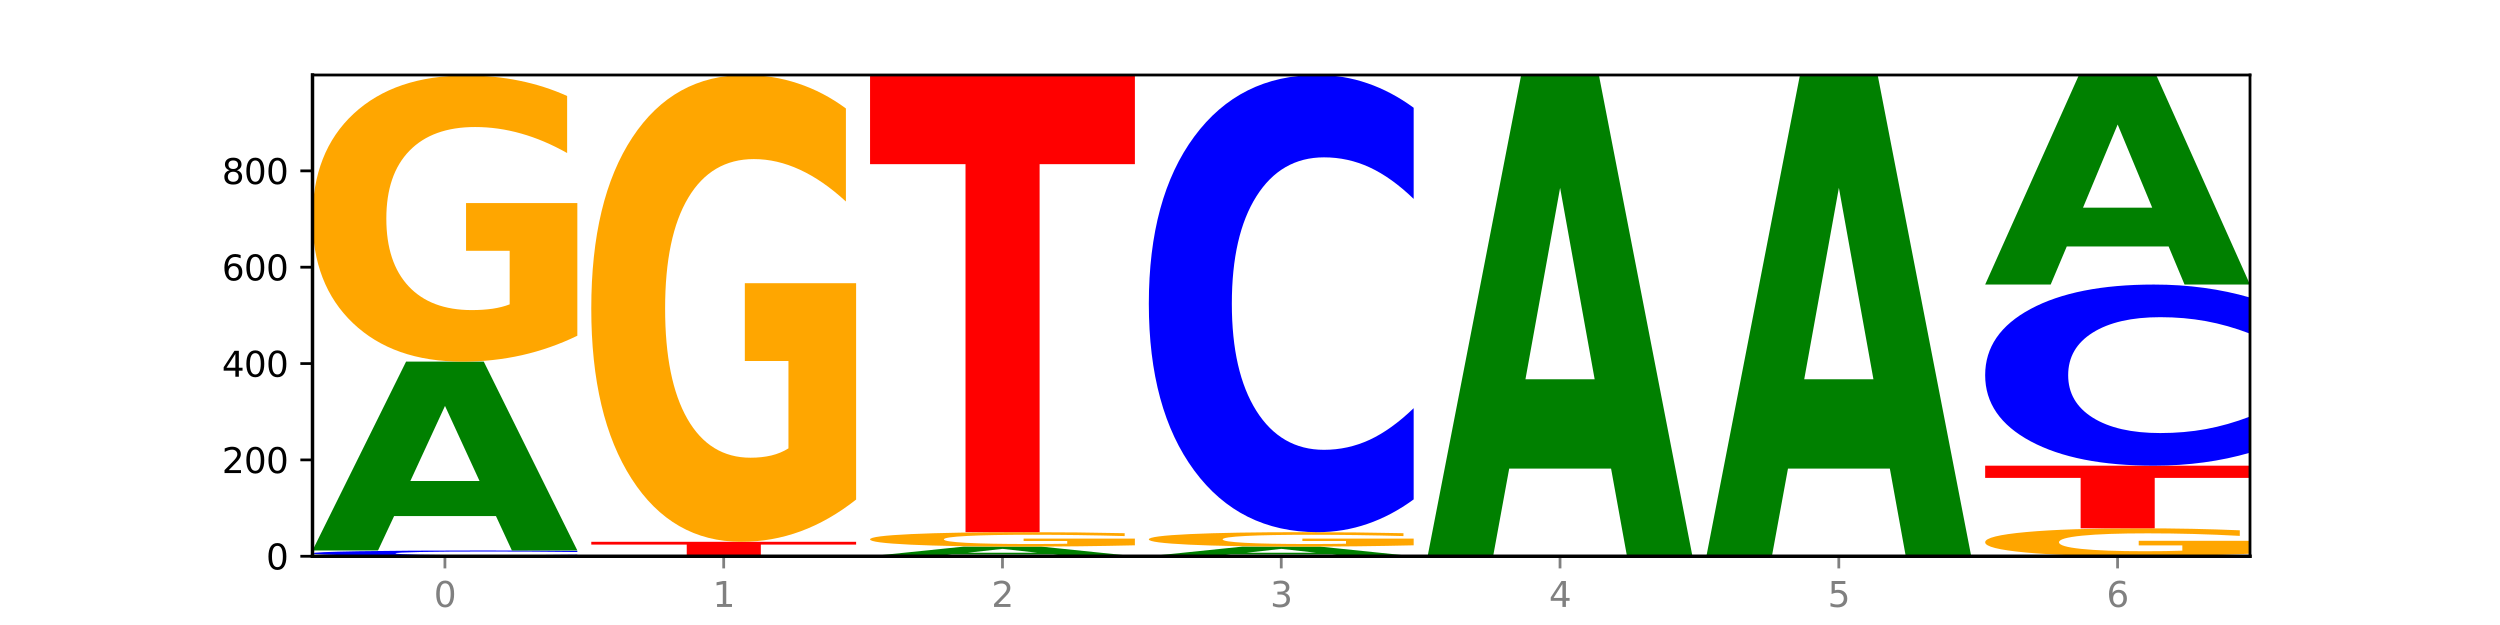 <?xml version="1.0" encoding="utf-8" standalone="no"?>
<!DOCTYPE svg PUBLIC "-//W3C//DTD SVG 1.1//EN"
  "http://www.w3.org/Graphics/SVG/1.1/DTD/svg11.dtd">
<svg xmlns:xlink="http://www.w3.org/1999/xlink" width="720pt" height="180pt" viewBox="0 0 720 180" xmlns="http://www.w3.org/2000/svg" version="1.1">
 <defs>
  <style type="text/css">*{stroke-linejoin: round; stroke-linecap: butt}</style>
 </defs>
 <g id="figure_1">
  <g id="patch_1">
   <path d="M 0 180 
L 720 180 
L 720 0 
L 0 0 
z
" style="fill: #ffffff"/>
  </g>
  <g id="axes_1">
   <g id="patch_2">
    <path d="M 90 160.2 
L 648 160.2 
L 648 21.6 
L 90 21.6 
z
" style="fill: #ffffff"/>
   </g>
   <g id="line2d_1">
    <path d="M 90 160.2 
L 648 160.2 
" clip-path="url(#pabc7c44f11)" style="fill: none; stroke: #000000; stroke-width: 0.5; stroke-linecap: square"/>
   </g>
   <g id="patch_3">
    <path d="M 166.273 160.081 
Q 159.893 160.14 152.994 160.17 
Q 146.095 160.2 138.581 160.2 
Q 116.174 160.2 103.087 159.976 
Q 90 159.752 90 159.368 
Q 90 158.983 103.087 158.759 
Q 116.174 158.535 138.581 158.535 
Q 146.095 158.535 152.994 158.565 
Q 159.893 158.595 166.273 158.654 
L 166.273 158.986 
Q 159.836 158.908 153.59 158.871 
Q 147.344 158.835 140.445 158.835 
Q 128.069 158.835 120.978 158.977 
Q 113.906 159.119 113.906 159.368 
Q 113.906 159.616 120.978 159.758 
Q 128.069 159.9 140.445 159.9 
Q 147.344 159.9 153.59 159.864 
Q 159.836 159.827 166.273 159.748 
L 166.273 160.081 
z
" clip-path="url(#pabc7c44f11)" style="fill: #0000ff"/>
   </g>
   <g id="patch_4">
    <path d="M 142.835 148.628 
L 113.501 148.628 
L 108.87 158.535 
L 90 158.535 
L 116.948 104.15 
L 139.326 104.15 
L 166.273 158.535 
L 147.419 158.535 
L 142.835 148.628 
z
M 118.18 138.534 
L 138.109 138.534 
L 128.16 116.901 
L 118.18 138.534 
z
" clip-path="url(#pabc7c44f11)" style="fill: #008000"/>
   </g>
   <g id="patch_5">
    <path d="M 166.273 96.693 
Q 158.581 100.421 150.308 102.294 
Q 142.034 104.15 133.214 104.15 
Q 113.282 104.15 101.641 93.05 
Q 90 81.951 90 62.97 
Q 90 43.767 101.846 32.753 
Q 113.709 21.739 134.342 21.739 
Q 142.291 21.739 149.573 23.237 
Q 156.872 24.718 163.333 27.646 
L 163.333 44.074 
Q 156.667 40.311 150.068 38.456 
Q 143.47 36.583 136.838 36.583 
Q 124.564 36.583 117.914 43.427 
Q 111.265 50.253 111.265 62.97 
Q 111.265 75.567 117.675 82.445 
Q 124.085 89.305 135.88 89.305 
Q 139.094 89.305 141.846 88.914 
Q 144.598 88.505 146.786 87.654 
L 146.786 72.23 
L 134.222 72.23 
L 134.222 58.492 
L 166.273 58.492 
L 166.273 96.693 
z
" clip-path="url(#pabc7c44f11)" style="fill: #ffa600"/>
   </g>
   <g id="patch_6">
    <path d="M 170.288 156.038 
L 246.561 156.038 
L 246.561 156.85 
L 219.12 156.85 
L 219.12 160.2 
L 197.782 160.2 
L 197.782 156.85 
L 170.288 156.85 
L 170.288 156.038 
z
" clip-path="url(#pabc7c44f11)" style="fill: #ff0000"/>
   </g>
   <g id="patch_7">
    <path d="M 246.561 143.874 
Q 238.869 149.956 230.595 153.011 
Q 222.322 156.038 213.501 156.038 
Q 193.57 156.038 181.929 137.931 
Q 170.288 119.825 170.288 88.861 
Q 170.288 57.535 182.134 39.568 
Q 193.997 21.6 214.63 21.6 
Q 222.578 21.6 229.86 24.044 
Q 237.159 26.46 243.621 31.236 
L 243.621 58.035 
Q 236.954 51.898 230.356 48.871 
Q 223.758 45.816 217.125 45.816 
Q 204.852 45.816 198.202 56.98 
Q 191.553 68.116 191.553 88.861 
Q 191.553 109.411 197.963 120.63 
Q 204.373 131.822 216.168 131.822 
Q 219.382 131.822 222.134 131.183 
Q 224.886 130.517 227.074 129.128 
L 227.074 103.968 
L 214.51 103.968 
L 214.51 81.557 
L 246.561 81.557 
L 246.561 143.874 
z
" clip-path="url(#pabc7c44f11)" style="fill: #ffa600"/>
   </g>
   <g id="patch_8">
    <path d="M 303.41 159.695 
L 274.077 159.695 
L 269.445 160.2 
L 250.576 160.2 
L 277.523 157.425 
L 299.901 157.425 
L 326.849 160.2 
L 307.995 160.2 
L 303.41 159.695 
z
M 278.755 159.18 
L 298.685 159.18 
L 288.736 158.076 
L 278.755 159.18 
z
" clip-path="url(#pabc7c44f11)" style="fill: #008000"/>
   </g>
   <g id="patch_9">
    <path d="M 326.849 157.049 
Q 319.157 157.237 310.883 157.332 
Q 302.61 157.425 293.789 157.425 
Q 273.858 157.425 262.217 156.865 
Q 250.576 156.304 250.576 155.345 
Q 250.576 154.376 262.422 153.819 
Q 274.285 153.263 294.917 153.263 
Q 302.866 153.263 310.148 153.339 
Q 317.447 153.414 323.909 153.561 
L 323.909 154.391 
Q 317.242 154.201 310.644 154.107 
Q 304.046 154.013 297.413 154.013 
Q 285.14 154.013 278.49 154.358 
Q 271.84 154.703 271.84 155.345 
Q 271.84 155.982 278.251 156.329 
Q 284.661 156.676 296.456 156.676 
Q 299.669 156.676 302.422 156.656 
Q 305.174 156.635 307.362 156.592 
L 307.362 155.813 
L 294.798 155.813 
L 294.798 155.119 
L 326.849 155.119 
L 326.849 157.049 
z
" clip-path="url(#pabc7c44f11)" style="fill: #ffa600"/>
   </g>
   <g id="patch_10">
    <path d="M 250.576 21.6 
L 326.849 21.6 
L 326.849 47.278 
L 299.408 47.278 
L 299.408 153.263 
L 278.069 153.263 
L 278.069 47.278 
L 250.576 47.278 
L 250.576 21.6 
z
" clip-path="url(#pabc7c44f11)" style="fill: #ff0000"/>
   </g>
   <g id="patch_11">
    <path d="M 383.698 159.695 
L 354.364 159.695 
L 349.733 160.2 
L 330.863 160.2 
L 357.811 157.425 
L 380.189 157.425 
L 407.137 160.2 
L 388.283 160.2 
L 383.698 159.695 
z
M 359.043 159.18 
L 378.973 159.18 
L 369.023 158.076 
L 359.043 159.18 
z
" clip-path="url(#pabc7c44f11)" style="fill: #008000"/>
   </g>
   <g id="patch_12">
    <path d="M 407.137 157.049 
Q 399.444 157.237 391.171 157.332 
Q 382.897 157.425 374.077 157.425 
Q 354.145 157.425 342.504 156.865 
Q 330.863 156.304 330.863 155.345 
Q 330.863 154.376 342.709 153.819 
Q 354.573 153.263 375.205 153.263 
Q 383.154 153.263 390.436 153.339 
Q 397.735 153.414 404.197 153.561 
L 404.197 154.391 
Q 397.53 154.201 390.932 154.107 
Q 384.333 154.013 377.701 154.013 
Q 365.427 154.013 358.778 154.358 
Q 352.128 154.703 352.128 155.345 
Q 352.128 155.982 358.538 156.329 
Q 364.949 156.676 376.744 156.676 
Q 379.957 156.676 382.709 156.656 
Q 385.462 156.635 387.65 156.592 
L 387.65 155.813 
L 375.085 155.813 
L 375.085 155.119 
L 407.137 155.119 
L 407.137 157.049 
z
" clip-path="url(#pabc7c44f11)" style="fill: #ffa600"/>
   </g>
   <g id="patch_13">
    <path d="M 407.137 143.826 
Q 400.757 148.504 393.858 150.87 
Q 386.959 153.263 379.445 153.263 
Q 357.037 153.263 343.95 135.53 
Q 330.863 117.798 330.863 87.472 
Q 330.863 57.038 343.95 39.333 
Q 357.037 21.6 379.445 21.6 
Q 386.959 21.6 393.858 23.993 
Q 400.757 26.36 407.137 31.038 
L 407.137 57.283 
Q 400.699 51.082 394.453 48.199 
Q 388.208 45.316 381.309 45.316 
Q 368.933 45.316 361.842 56.549 
Q 354.77 67.754 354.77 87.472 
Q 354.77 107.109 361.842 118.341 
Q 368.933 129.547 381.309 129.547 
Q 388.208 129.547 394.453 126.664 
Q 400.699 123.754 407.137 117.553 
L 407.137 143.826 
z
" clip-path="url(#pabc7c44f11)" style="fill: #0000ff"/>
   </g>
   <g id="patch_14">
    <path d="M 463.986 134.951 
L 434.652 134.951 
L 430.021 160.2 
L 411.151 160.2 
L 438.099 21.6 
L 460.477 21.6 
L 487.424 160.2 
L 468.571 160.2 
L 463.986 134.951 
z
M 439.331 109.228 
L 459.261 109.228 
L 449.311 54.096 
L 439.331 109.228 
z
" clip-path="url(#pabc7c44f11)" style="fill: #008000"/>
   </g>
   <g id="patch_15">
    <path d="M 544.273 134.951 
L 514.94 134.951 
L 510.308 160.2 
L 491.439 160.2 
L 518.386 21.6 
L 540.765 21.6 
L 567.712 160.2 
L 548.858 160.2 
L 544.273 134.951 
z
M 519.618 109.228 
L 539.548 109.228 
L 529.599 54.096 
L 519.618 109.228 
z
" clip-path="url(#pabc7c44f11)" style="fill: #008000"/>
   </g>
   <g id="patch_16">
    <path d="M 648 159.472 
Q 640.308 159.836 632.034 160.019 
Q 623.761 160.2 614.94 160.2 
Q 595.009 160.2 583.368 159.116 
Q 571.727 158.032 571.727 156.179 
Q 571.727 154.304 583.573 153.229 
Q 595.436 152.153 616.068 152.153 
Q 624.017 152.153 631.299 152.299 
Q 638.598 152.444 645.06 152.73 
L 645.06 154.334 
Q 638.393 153.967 631.795 153.785 
Q 625.197 153.603 618.564 153.603 
Q 606.291 153.603 599.641 154.271 
Q 592.992 154.937 592.992 156.179 
Q 592.992 157.409 599.402 158.081 
Q 605.812 158.751 617.607 158.751 
Q 620.821 158.751 623.573 158.712 
Q 626.325 158.672 628.513 158.589 
L 628.513 157.083 
L 615.949 157.083 
L 615.949 155.742 
L 648 155.742 
L 648 159.472 
z
" clip-path="url(#pabc7c44f11)" style="fill: #ffa600"/>
   </g>
   <g id="patch_17">
    <path d="M 571.727 134.117 
L 648 134.117 
L 648 137.635 
L 620.559 137.635 
L 620.559 152.153 
L 599.221 152.153 
L 599.221 137.635 
L 571.727 137.635 
L 571.727 134.117 
z
" clip-path="url(#pabc7c44f11)" style="fill: #ff0000"/>
   </g>
   <g id="patch_18">
    <path d="M 648 130.378 
Q 641.62 132.231 634.721 133.169 
Q 627.822 134.117 620.308 134.117 
Q 597.901 134.117 584.814 127.091 
Q 571.727 120.065 571.727 108.05 
Q 571.727 95.992 584.814 88.977 
Q 597.901 81.951 620.308 81.951 
Q 627.822 81.951 634.721 82.9 
Q 641.62 83.837 648 85.691 
L 648 96.089 
Q 641.562 93.632 635.317 92.49 
Q 629.071 91.348 622.172 91.348 
Q 609.796 91.348 602.705 95.798 
Q 595.633 100.238 595.633 108.05 
Q 595.633 115.831 602.705 120.281 
Q 609.796 124.721 622.172 124.721 
Q 629.071 124.721 635.317 123.578 
Q 641.562 122.425 648 119.968 
L 648 130.378 
z
" clip-path="url(#pabc7c44f11)" style="fill: #0000ff"/>
   </g>
   <g id="patch_19">
    <path d="M 624.561 70.982 
L 595.228 70.982 
L 590.596 81.951 
L 571.727 81.951 
L 598.674 21.739 
L 621.052 21.739 
L 648 81.951 
L 629.146 81.951 
L 624.561 70.982 
z
M 599.906 59.807 
L 619.836 59.807 
L 609.887 35.856 
L 599.906 59.807 
z
" clip-path="url(#pabc7c44f11)" style="fill: #008000"/>
   </g>
   <g id="matplotlib.axis_1">
    <g id="xtick_1">
     <g id="line2d_2">
      <defs>
       <path id="m5e955b5f53" d="M 0 0 
L 0 3.5 
" style="stroke: #808080; stroke-width: 0.8"/>
      </defs>
      <g>
       <use xlink:href="#m5e955b5f53" x="128.137" y="160.2" style="fill: #808080; stroke: #808080; stroke-width: 0.8"/>
      </g>
     </g>
     <g id="text_1">
      <!-- 0 -->
      <g style="fill: #808080" transform="translate(124.955 174.798) scale(0.1 -0.1)">
       <defs>
        <path id="DejaVuSans-30" d="M 2034 4250 
Q 1547 4250 1301 3770 
Q 1056 3291 1056 2328 
Q 1056 1369 1301 889 
Q 1547 409 2034 409 
Q 2525 409 2770 889 
Q 3016 1369 3016 2328 
Q 3016 3291 2770 3770 
Q 2525 4250 2034 4250 
z
M 2034 4750 
Q 2819 4750 3233 4129 
Q 3647 3509 3647 2328 
Q 3647 1150 3233 529 
Q 2819 -91 2034 -91 
Q 1250 -91 836 529 
Q 422 1150 422 2328 
Q 422 3509 836 4129 
Q 1250 4750 2034 4750 
z
" transform="scale(0.016)"/>
       </defs>
       <use xlink:href="#DejaVuSans-30"/>
      </g>
     </g>
    </g>
    <g id="xtick_2">
     <g id="line2d_3">
      <g>
       <use xlink:href="#m5e955b5f53" x="208.424" y="160.2" style="fill: #808080; stroke: #808080; stroke-width: 0.8"/>
      </g>
     </g>
     <g id="text_2">
      <!-- 1 -->
      <g style="fill: #808080" transform="translate(205.243 174.798) scale(0.1 -0.1)">
       <defs>
        <path id="DejaVuSans-31" d="M 794 531 
L 1825 531 
L 1825 4091 
L 703 3866 
L 703 4441 
L 1819 4666 
L 2450 4666 
L 2450 531 
L 3481 531 
L 3481 0 
L 794 0 
L 794 531 
z
" transform="scale(0.016)"/>
       </defs>
       <use xlink:href="#DejaVuSans-31"/>
      </g>
     </g>
    </g>
    <g id="xtick_3">
     <g id="line2d_4">
      <g>
       <use xlink:href="#m5e955b5f53" x="288.712" y="160.2" style="fill: #808080; stroke: #808080; stroke-width: 0.8"/>
      </g>
     </g>
     <g id="text_3">
      <!-- 2 -->
      <g style="fill: #808080" transform="translate(285.531 174.798) scale(0.1 -0.1)">
       <defs>
        <path id="DejaVuSans-32" d="M 1228 531 
L 3431 531 
L 3431 0 
L 469 0 
L 469 531 
Q 828 903 1448 1529 
Q 2069 2156 2228 2338 
Q 2531 2678 2651 2914 
Q 2772 3150 2772 3378 
Q 2772 3750 2511 3984 
Q 2250 4219 1831 4219 
Q 1534 4219 1204 4116 
Q 875 4013 500 3803 
L 500 4441 
Q 881 4594 1212 4672 
Q 1544 4750 1819 4750 
Q 2544 4750 2975 4387 
Q 3406 4025 3406 3419 
Q 3406 3131 3298 2873 
Q 3191 2616 2906 2266 
Q 2828 2175 2409 1742 
Q 1991 1309 1228 531 
z
" transform="scale(0.016)"/>
       </defs>
       <use xlink:href="#DejaVuSans-32"/>
      </g>
     </g>
    </g>
    <g id="xtick_4">
     <g id="line2d_5">
      <g>
       <use xlink:href="#m5e955b5f53" x="369" y="160.2" style="fill: #808080; stroke: #808080; stroke-width: 0.8"/>
      </g>
     </g>
     <g id="text_4">
      <!-- 3 -->
      <g style="fill: #808080" transform="translate(365.819 174.798) scale(0.1 -0.1)">
       <defs>
        <path id="DejaVuSans-33" d="M 2597 2516 
Q 3050 2419 3304 2112 
Q 3559 1806 3559 1356 
Q 3559 666 3084 287 
Q 2609 -91 1734 -91 
Q 1441 -91 1130 -33 
Q 819 25 488 141 
L 488 750 
Q 750 597 1062 519 
Q 1375 441 1716 441 
Q 2309 441 2620 675 
Q 2931 909 2931 1356 
Q 2931 1769 2642 2001 
Q 2353 2234 1838 2234 
L 1294 2234 
L 1294 2753 
L 1863 2753 
Q 2328 2753 2575 2939 
Q 2822 3125 2822 3475 
Q 2822 3834 2567 4026 
Q 2313 4219 1838 4219 
Q 1578 4219 1281 4162 
Q 984 4106 628 3988 
L 628 4550 
Q 988 4650 1302 4700 
Q 1616 4750 1894 4750 
Q 2613 4750 3031 4423 
Q 3450 4097 3450 3541 
Q 3450 3153 3228 2886 
Q 3006 2619 2597 2516 
z
" transform="scale(0.016)"/>
       </defs>
       <use xlink:href="#DejaVuSans-33"/>
      </g>
     </g>
    </g>
    <g id="xtick_5">
     <g id="line2d_6">
      <g>
       <use xlink:href="#m5e955b5f53" x="449.288" y="160.2" style="fill: #808080; stroke: #808080; stroke-width: 0.8"/>
      </g>
     </g>
     <g id="text_5">
      <!-- 4 -->
      <g style="fill: #808080" transform="translate(446.107 174.798) scale(0.1 -0.1)">
       <defs>
        <path id="DejaVuSans-34" d="M 2419 4116 
L 825 1625 
L 2419 1625 
L 2419 4116 
z
M 2253 4666 
L 3047 4666 
L 3047 1625 
L 3713 1625 
L 3713 1100 
L 3047 1100 
L 3047 0 
L 2419 0 
L 2419 1100 
L 313 1100 
L 313 1709 
L 2253 4666 
z
" transform="scale(0.016)"/>
       </defs>
       <use xlink:href="#DejaVuSans-34"/>
      </g>
     </g>
    </g>
    <g id="xtick_6">
     <g id="line2d_7">
      <g>
       <use xlink:href="#m5e955b5f53" x="529.576" y="160.2" style="fill: #808080; stroke: #808080; stroke-width: 0.8"/>
      </g>
     </g>
     <g id="text_6">
      <!-- 5 -->
      <g style="fill: #808080" transform="translate(526.394 174.798) scale(0.1 -0.1)">
       <defs>
        <path id="DejaVuSans-35" d="M 691 4666 
L 3169 4666 
L 3169 4134 
L 1269 4134 
L 1269 2991 
Q 1406 3038 1543 3061 
Q 1681 3084 1819 3084 
Q 2600 3084 3056 2656 
Q 3513 2228 3513 1497 
Q 3513 744 3044 326 
Q 2575 -91 1722 -91 
Q 1428 -91 1123 -41 
Q 819 9 494 109 
L 494 744 
Q 775 591 1075 516 
Q 1375 441 1709 441 
Q 2250 441 2565 725 
Q 2881 1009 2881 1497 
Q 2881 1984 2565 2268 
Q 2250 2553 1709 2553 
Q 1456 2553 1204 2497 
Q 953 2441 691 2322 
L 691 4666 
z
" transform="scale(0.016)"/>
       </defs>
       <use xlink:href="#DejaVuSans-35"/>
      </g>
     </g>
    </g>
    <g id="xtick_7">
     <g id="line2d_8">
      <g>
       <use xlink:href="#m5e955b5f53" x="609.863" y="160.2" style="fill: #808080; stroke: #808080; stroke-width: 0.8"/>
      </g>
     </g>
     <g id="text_7">
      <!-- 6 -->
      <g style="fill: #808080" transform="translate(606.682 174.798) scale(0.1 -0.1)">
       <defs>
        <path id="DejaVuSans-36" d="M 2113 2584 
Q 1688 2584 1439 2293 
Q 1191 2003 1191 1497 
Q 1191 994 1439 701 
Q 1688 409 2113 409 
Q 2538 409 2786 701 
Q 3034 994 3034 1497 
Q 3034 2003 2786 2293 
Q 2538 2584 2113 2584 
z
M 3366 4563 
L 3366 3988 
Q 3128 4100 2886 4159 
Q 2644 4219 2406 4219 
Q 1781 4219 1451 3797 
Q 1122 3375 1075 2522 
Q 1259 2794 1537 2939 
Q 1816 3084 2150 3084 
Q 2853 3084 3261 2657 
Q 3669 2231 3669 1497 
Q 3669 778 3244 343 
Q 2819 -91 2113 -91 
Q 1303 -91 875 529 
Q 447 1150 447 2328 
Q 447 3434 972 4092 
Q 1497 4750 2381 4750 
Q 2619 4750 2861 4703 
Q 3103 4656 3366 4563 
z
" transform="scale(0.016)"/>
       </defs>
       <use xlink:href="#DejaVuSans-36"/>
      </g>
     </g>
    </g>
   </g>
   <g id="matplotlib.axis_2">
    <g id="ytick_1">
     <g id="line2d_9">
      <defs>
       <path id="m7a08e6350c" d="M 0 0 
L -3.5 0 
" style="stroke: #000000; stroke-width: 0.8"/>
      </defs>
      <g>
       <use xlink:href="#m7a08e6350c" x="90" y="160.2" style="stroke: #000000; stroke-width: 0.8"/>
      </g>
     </g>
     <g id="text_8">
      <!-- 0 -->
      <g transform="translate(76.638 163.999) scale(0.1 -0.1)">
       <use xlink:href="#DejaVuSans-30"/>
      </g>
     </g>
    </g>
    <g id="ytick_2">
     <g id="line2d_10">
      <g>
       <use xlink:href="#m7a08e6350c" x="90" y="132.452" style="stroke: #000000; stroke-width: 0.8"/>
      </g>
     </g>
     <g id="text_9">
      <!-- 200 -->
      <g transform="translate(63.913 136.251) scale(0.1 -0.1)">
       <use xlink:href="#DejaVuSans-32"/>
       <use xlink:href="#DejaVuSans-30" x="63.623"/>
       <use xlink:href="#DejaVuSans-30" x="127.246"/>
      </g>
     </g>
    </g>
    <g id="ytick_3">
     <g id="line2d_11">
      <g>
       <use xlink:href="#m7a08e6350c" x="90" y="104.705" style="stroke: #000000; stroke-width: 0.8"/>
      </g>
     </g>
     <g id="text_10">
      <!-- 400 -->
      <g transform="translate(63.913 108.504) scale(0.1 -0.1)">
       <use xlink:href="#DejaVuSans-34"/>
       <use xlink:href="#DejaVuSans-30" x="63.623"/>
       <use xlink:href="#DejaVuSans-30" x="127.246"/>
      </g>
     </g>
    </g>
    <g id="ytick_4">
     <g id="line2d_12">
      <g>
       <use xlink:href="#m7a08e6350c" x="90" y="76.957" style="stroke: #000000; stroke-width: 0.8"/>
      </g>
     </g>
     <g id="text_11">
      <!-- 600 -->
      <g transform="translate(63.913 80.756) scale(0.1 -0.1)">
       <use xlink:href="#DejaVuSans-36"/>
       <use xlink:href="#DejaVuSans-30" x="63.623"/>
       <use xlink:href="#DejaVuSans-30" x="127.246"/>
      </g>
     </g>
    </g>
    <g id="ytick_5">
     <g id="line2d_13">
      <g>
       <use xlink:href="#m7a08e6350c" x="90" y="49.209" style="stroke: #000000; stroke-width: 0.8"/>
      </g>
     </g>
     <g id="text_12">
      <!-- 800 -->
      <g transform="translate(63.913 53.008) scale(0.1 -0.1)">
       <defs>
        <path id="DejaVuSans-38" d="M 2034 2216 
Q 1584 2216 1326 1975 
Q 1069 1734 1069 1313 
Q 1069 891 1326 650 
Q 1584 409 2034 409 
Q 2484 409 2743 651 
Q 3003 894 3003 1313 
Q 3003 1734 2745 1975 
Q 2488 2216 2034 2216 
z
M 1403 2484 
Q 997 2584 770 2862 
Q 544 3141 544 3541 
Q 544 4100 942 4425 
Q 1341 4750 2034 4750 
Q 2731 4750 3128 4425 
Q 3525 4100 3525 3541 
Q 3525 3141 3298 2862 
Q 3072 2584 2669 2484 
Q 3125 2378 3379 2068 
Q 3634 1759 3634 1313 
Q 3634 634 3220 271 
Q 2806 -91 2034 -91 
Q 1263 -91 848 271 
Q 434 634 434 1313 
Q 434 1759 690 2068 
Q 947 2378 1403 2484 
z
M 1172 3481 
Q 1172 3119 1398 2916 
Q 1625 2713 2034 2713 
Q 2441 2713 2670 2916 
Q 2900 3119 2900 3481 
Q 2900 3844 2670 4047 
Q 2441 4250 2034 4250 
Q 1625 4250 1398 4047 
Q 1172 3844 1172 3481 
z
" transform="scale(0.016)"/>
       </defs>
       <use xlink:href="#DejaVuSans-38"/>
       <use xlink:href="#DejaVuSans-30" x="63.623"/>
       <use xlink:href="#DejaVuSans-30" x="127.246"/>
      </g>
     </g>
    </g>
   </g>
   <g id="patch_20">
    <path d="M 90 160.2 
L 90 21.6 
" style="fill: none; stroke: #000000; stroke-linejoin: miter; stroke-linecap: square"/>
   </g>
   <g id="patch_21">
    <path d="M 648 160.2 
L 648 21.6 
" style="fill: none; stroke: #000000; stroke-width: 0.8; stroke-linejoin: miter; stroke-linecap: square"/>
   </g>
   <g id="patch_22">
    <path d="M 90 160.2 
L 648 160.2 
" style="fill: none; stroke: #000000; stroke-linejoin: miter; stroke-linecap: square"/>
   </g>
   <g id="patch_23">
    <path d="M 90 21.6 
L 648 21.6 
" style="fill: none; stroke: #000000; stroke-width: 0.8; stroke-linejoin: miter; stroke-linecap: square"/>
   </g>
  </g>
 </g>
 <defs>
  <clipPath id="pabc7c44f11">
   <rect x="90" y="21.6" width="558" height="138.6"/>
  </clipPath>
 </defs>
</svg>
